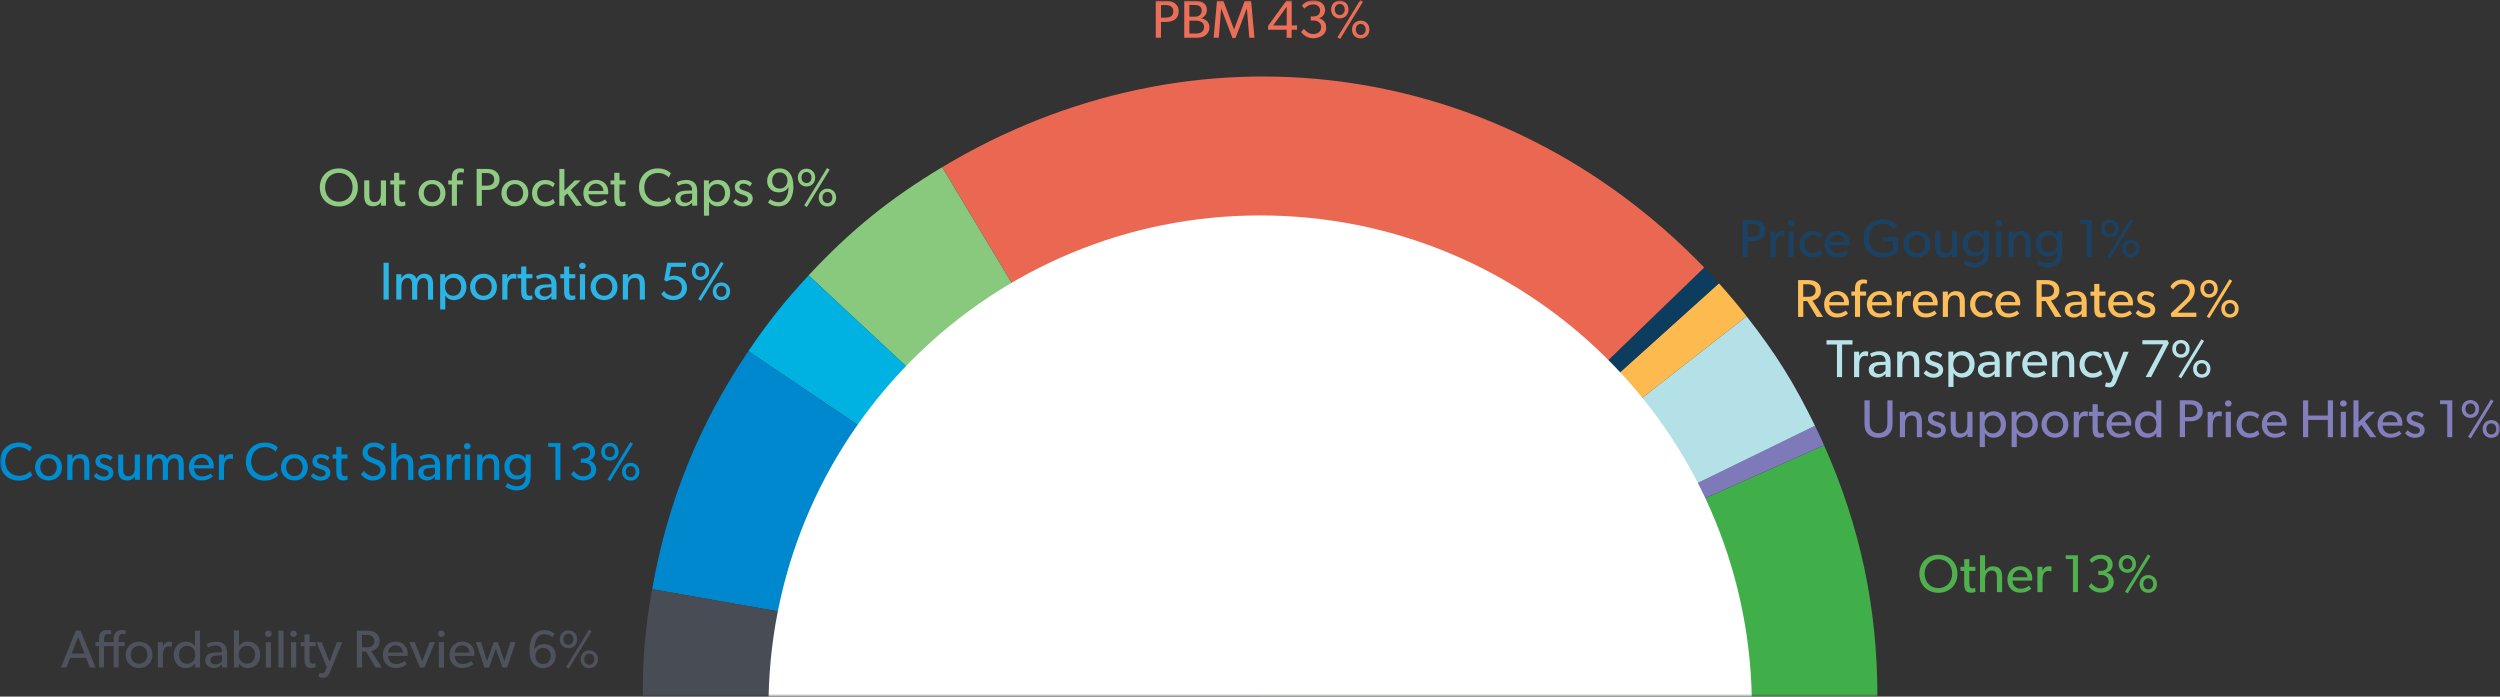 <?xml version="1.0" encoding="UTF-8"?>
<svg xmlns="http://www.w3.org/2000/svg" width="445" height="124" viewBox="0 0 445 124" fill="none">
  <rect x="0" y="0" width="445" height="124" fill="#333333" stroke="none"/>
  <mask id="mask0_1_2531" style="mask-type:luminance" maskUnits="userSpaceOnUse" x="0" y="0" width="445" height="124">
    <path d="M445 0H0V124H445V0Z" fill="white"></path>
  </mask>
  <g mask="url(#mask0_1_2531)">
    <path d="M379.55 100.375C379.55 100.945 379.205 101.35 378.67 101.35C378.135 101.35 377.79 100.945 377.79 100.375C377.79 99.804 378.135 99.388 378.67 99.388C379.205 99.388 379.55 99.792 379.55 100.375ZM383.271 103.93C383.271 104.512 382.927 104.917 382.392 104.917C381.857 104.917 381.512 104.512 381.512 103.93C381.512 103.347 381.857 102.943 382.392 102.943C382.927 102.943 383.271 103.359 383.271 103.93ZM380.216 100.375C380.216 99.447 379.562 98.793 378.67 98.793C377.779 98.793 377.125 99.435 377.125 100.375C377.125 101.314 377.779 101.956 378.67 101.956C379.562 101.956 380.216 101.314 380.216 100.375ZM382.796 98.972L382.32 98.686L378.254 105.333L378.73 105.618L382.796 98.972ZM383.937 103.942C383.937 103.002 383.283 102.36 382.392 102.36C381.5 102.36 380.846 102.99 380.846 103.942C380.846 104.893 381.5 105.523 382.392 105.523C383.283 105.523 383.937 104.881 383.937 103.942ZM376.245 103.561C376.245 102.539 375.496 102.051 374.985 101.956V101.932C375.401 101.801 376.055 101.421 376.055 100.446C376.055 99.376 375.08 98.746 373.998 98.746C372.916 98.746 372.357 99.198 371.929 99.673L372.357 100.22C372.797 99.792 373.261 99.471 373.926 99.471C374.592 99.471 375.163 99.84 375.163 100.541C375.163 101.243 374.675 101.611 373.986 101.611H373.498V102.336H373.986C374.735 102.336 375.341 102.741 375.341 103.525C375.341 104.31 374.723 104.738 373.867 104.738C373.011 104.738 372.369 103.942 372.274 103.811L371.763 104.37C371.858 104.489 372.571 105.487 373.891 105.487C375.211 105.487 376.257 104.75 376.257 103.561M369.872 105.404V98.841H367.697V99.519H368.981V105.404H369.872ZM365.176 100.874C365.176 100.874 365.01 100.791 364.7 100.791C364.213 100.791 363.809 101.052 363.583 101.576H363.559V100.886H362.656V105.404H363.571V103.145C363.571 102.491 363.773 101.623 364.593 101.623C364.843 101.623 364.998 101.683 365.093 101.718H365.128L365.188 100.874H365.176ZM360.884 102.753H358.245C358.268 102.206 358.673 101.457 359.576 101.457C360.48 101.457 360.872 102.241 360.884 102.753ZM361.752 102.955C361.752 101.694 360.872 100.791 359.612 100.791C358.352 100.791 357.317 101.706 357.317 103.133C357.317 104.56 358.245 105.499 359.576 105.499C360.908 105.499 361.502 104.833 361.562 104.786L361.181 104.263C361.074 104.334 360.539 104.786 359.683 104.786C358.827 104.786 358.28 104.239 358.233 103.347H361.716C361.716 103.347 361.74 103.121 361.74 102.943M356.378 105.404V102.717C356.378 101.635 356.069 100.803 354.761 100.803C354.107 100.803 353.608 101.159 353.37 101.599H353.346V98.841H352.443V105.404H353.346V103.169C353.346 102.265 353.703 101.552 354.523 101.552C355.344 101.552 355.451 102.194 355.451 102.848V105.404H356.366H356.378ZM351.646 105.357L351.587 104.619C351.587 104.619 351.385 104.726 351.123 104.726C350.861 104.726 350.743 104.643 350.659 104.5C350.552 104.31 350.54 104.049 350.54 103.668V101.623H351.622V100.886H350.54V99.531H349.625V100.886H348.959V101.623H349.625V103.692C349.625 104.584 349.684 105.511 350.814 105.511C351.123 105.511 351.408 105.464 351.646 105.357ZM347.485 102.111C347.485 103.704 346.379 104.679 345.036 104.679C343.692 104.679 342.587 103.704 342.587 102.111C342.587 100.517 343.692 99.542 345.036 99.542C346.379 99.542 347.485 100.505 347.485 102.111ZM348.424 102.134C348.424 100.03 346.879 98.746 345.036 98.746C343.193 98.746 341.647 100.03 341.647 102.134C341.647 104.239 343.193 105.523 345.036 105.523C346.879 105.523 348.424 104.239 348.424 102.134Z" fill="#50B04E"></path>
    <path d="M440.613 72.79C440.613 73.361 440.268 73.777 439.733 73.777C439.198 73.777 438.853 73.373 438.853 72.79C438.853 72.208 439.198 71.803 439.733 71.803C440.268 71.803 440.613 72.208 440.613 72.79ZM444.334 76.345C444.334 76.928 443.989 77.332 443.454 77.332C442.919 77.332 442.575 76.928 442.575 76.345C442.575 75.763 442.919 75.358 443.454 75.358C443.989 75.358 444.334 75.775 444.334 76.345ZM441.279 72.79C441.279 71.863 440.625 71.209 439.733 71.209C438.841 71.209 438.188 71.851 438.188 72.79C438.188 73.73 438.841 74.383 439.733 74.383C440.625 74.383 441.279 73.741 441.279 72.79ZM443.859 71.387L443.383 71.102L439.317 77.748L439.793 78.034L443.859 71.387ZM445 76.357C445 75.418 444.346 74.776 443.454 74.776C442.563 74.776 441.909 75.406 441.909 76.357C441.909 77.308 442.563 77.939 443.454 77.939C444.346 77.939 445 77.296 445 76.357ZM436.499 77.82V71.256H434.324V71.934H435.608V77.82H436.499ZM431.577 76.5C431.577 75.905 431.197 75.549 430.697 75.335C430.507 75.263 430.341 75.204 430.091 75.121C429.639 74.978 429.211 74.811 429.211 74.443C429.211 74.074 429.497 73.884 429.936 73.884C430.376 73.884 430.816 74.098 431.078 74.371L431.458 73.813C431.173 73.504 430.721 73.218 429.913 73.218C429.104 73.218 428.391 73.67 428.391 74.514C428.391 75.358 429.057 75.608 429.722 75.834C430.032 75.941 430.745 76.096 430.745 76.583C430.745 77.071 430.293 77.225 429.877 77.225C429.461 77.225 428.926 76.975 428.545 76.583L428.105 77.118C428.486 77.606 429.104 77.927 429.865 77.927C430.745 77.927 431.589 77.475 431.589 76.5M426.762 75.168H424.123C424.146 74.621 424.551 73.872 425.454 73.872C426.358 73.872 426.75 74.657 426.762 75.168ZM427.63 75.37C427.63 74.098 426.75 73.206 425.49 73.206C424.23 73.206 423.195 74.122 423.195 75.549C423.195 76.975 424.123 77.915 425.454 77.915C426.786 77.915 427.38 77.249 427.44 77.201L427.059 76.678C426.952 76.749 426.417 77.201 425.561 77.201C424.705 77.201 424.158 76.654 424.111 75.763H427.594C427.594 75.763 427.618 75.537 427.618 75.37M422.957 77.82L420.96 75.002L422.732 73.301H421.662L419.819 75.109V71.256H418.915V77.82H419.819V76.131L420.342 75.632L421.887 77.82H422.957ZM417.572 73.301H416.656V77.82H417.572V73.301ZM417.714 71.815C417.714 71.494 417.465 71.256 417.12 71.256C416.775 71.256 416.525 71.494 416.525 71.815C416.525 72.136 416.775 72.374 417.12 72.374C417.465 72.374 417.714 72.136 417.714 71.815ZM415.265 77.82V71.256H414.35V73.967H410.854V71.256H409.939V77.82H410.854V74.752H414.35V77.82H415.265ZM406.17 75.168H403.531C403.554 74.621 403.959 73.872 404.862 73.872C405.766 73.872 406.158 74.657 406.17 75.168ZM407.038 75.37C407.038 74.098 406.158 73.206 404.898 73.206C403.638 73.206 402.603 74.122 402.603 75.549C402.603 76.975 403.519 77.915 404.862 77.915C406.206 77.915 406.788 77.249 406.848 77.201L406.467 76.678C406.36 76.749 405.825 77.201 404.969 77.201C404.113 77.201 403.566 76.654 403.519 75.763H407.002C407.002 75.763 407.026 75.537 407.026 75.37M402.175 77.237L401.854 76.571C401.854 76.571 401.355 77.142 400.475 77.142C399.595 77.142 399.013 76.488 399.013 75.537C399.013 74.586 399.678 73.979 400.475 73.979C401.272 73.979 401.676 74.383 401.83 74.526L402.151 73.86C402.151 73.86 401.605 73.218 400.404 73.218C399.203 73.218 398.097 74.11 398.097 75.572C398.097 77.035 399.155 77.927 400.38 77.927C401.605 77.927 402.056 77.38 402.187 77.249M397.099 73.301H396.183V77.82H397.099V73.301ZM397.229 71.815C397.229 71.494 396.98 71.256 396.635 71.256C396.29 71.256 396.04 71.494 396.04 71.815C396.04 72.136 396.29 72.374 396.635 72.374C396.98 72.374 397.229 72.136 397.229 71.815ZM395.482 73.29C395.482 73.29 395.315 73.218 395.006 73.218C394.519 73.218 394.114 73.48 393.888 74.003H393.865V73.313H392.961V77.832H393.877V75.572C393.877 74.918 394.079 74.05 394.899 74.05C395.149 74.05 395.303 74.11 395.398 74.146H395.434L395.493 73.301L395.482 73.29ZM391.13 73.123C391.13 73.955 390.512 74.241 389.775 74.241H388.931V71.994H389.775C390.512 71.994 391.13 72.303 391.13 73.111M392.081 73.123C392.081 72.493 391.855 72.065 391.439 71.708C391.035 71.363 390.488 71.245 389.846 71.245H388.003V77.808H388.931V74.99H389.858C391.059 74.99 392.081 74.443 392.081 73.111M383.842 75.549C383.842 76.452 383.307 77.154 382.404 77.154C381.5 77.154 380.965 76.464 380.965 75.561C380.965 74.657 381.5 73.967 382.404 73.967C383.307 73.967 383.842 74.657 383.842 75.561M384.71 77.82V71.256H383.806V74.003H383.783C383.474 73.539 382.939 73.218 382.201 73.218C380.882 73.218 380.026 74.229 380.026 75.561C380.026 76.892 380.882 77.927 382.225 77.927C382.879 77.927 383.438 77.653 383.818 77.106H383.842V77.832H384.722L384.71 77.82ZM378.528 75.168H375.888C375.912 74.621 376.316 73.872 377.22 73.872C378.123 73.872 378.516 74.657 378.528 75.168ZM379.384 75.37C379.384 74.098 378.504 73.206 377.244 73.206C375.983 73.206 374.949 74.122 374.949 75.549C374.949 76.975 375.864 77.915 377.208 77.915C378.551 77.915 379.134 77.249 379.193 77.201L378.813 76.678C378.706 76.749 378.171 77.201 377.315 77.201C376.459 77.201 375.912 76.654 375.853 75.763H379.336C379.336 75.763 379.36 75.537 379.36 75.37M374.497 77.772L374.438 77.035C374.438 77.035 374.236 77.142 373.974 77.142C373.712 77.142 373.594 77.059 373.51 76.916C373.403 76.726 373.391 76.464 373.391 76.084V74.027H374.473V73.301H373.391V71.946H372.476V73.301H371.81V74.027H372.476V76.096C372.476 76.987 372.535 77.915 373.665 77.915C373.974 77.915 374.259 77.867 374.497 77.76M371.644 73.29C371.644 73.29 371.477 73.218 371.168 73.218C370.681 73.218 370.277 73.48 370.051 74.003H370.027V73.313H369.123V77.832H370.039V75.572C370.039 74.918 370.241 74.05 371.061 74.05C371.311 74.05 371.465 74.11 371.561 74.146H371.596L371.656 73.301L371.644 73.29ZM367.245 75.549C367.245 76.44 366.686 77.142 365.782 77.142C364.879 77.142 364.308 76.44 364.308 75.549C364.308 74.657 364.867 73.955 365.782 73.955C366.698 73.955 367.245 74.657 367.245 75.549ZM368.172 75.572C368.172 74.169 367.126 73.218 365.782 73.218C364.439 73.218 363.381 74.181 363.381 75.572C363.381 76.963 364.427 77.915 365.782 77.915C367.138 77.915 368.172 76.975 368.172 75.572ZM361.8 75.549C361.8 76.452 361.265 77.142 360.361 77.142C359.457 77.142 358.922 76.452 358.922 75.549C358.922 74.645 359.457 73.955 360.361 73.955C361.265 73.955 361.8 74.645 361.8 75.549ZM362.739 75.549C362.739 74.205 361.895 73.206 360.563 73.206C359.897 73.206 359.35 73.468 358.958 74.003H358.934V73.29H358.066V79.579H358.982V77.094C359.303 77.606 359.826 77.915 360.539 77.915C361.883 77.915 362.739 76.892 362.739 75.549ZM356.14 75.549C356.14 76.452 355.605 77.142 354.702 77.142C353.798 77.142 353.263 76.452 353.263 75.549C353.263 74.645 353.798 73.955 354.702 73.955C355.605 73.955 356.14 74.645 356.14 75.549ZM357.068 75.549C357.068 74.205 356.224 73.206 354.892 73.206C354.226 73.206 353.679 73.468 353.287 74.003H353.263V73.29H352.395V79.579H353.311V77.094C353.632 77.606 354.155 77.915 354.868 77.915C356.212 77.915 357.068 76.892 357.068 75.549ZM351.099 77.82V73.301H350.184V75.715C350.184 76.476 349.863 77.154 349.066 77.154C348.27 77.154 348.127 76.571 348.127 75.953V73.29H347.223V75.989C347.223 77.106 347.556 77.903 348.817 77.903C349.459 77.903 349.97 77.594 350.22 77.154V77.796H351.111L351.099 77.82ZM346.356 76.5C346.356 75.905 345.975 75.549 345.476 75.335C345.285 75.263 345.119 75.204 344.869 75.121C344.418 74.978 343.99 74.811 343.99 74.443C343.99 74.074 344.275 73.884 344.715 73.884C345.155 73.884 345.595 74.098 345.856 74.371L346.237 73.813C345.951 73.504 345.5 73.218 344.691 73.218C343.883 73.218 343.169 73.67 343.169 74.514C343.169 75.358 343.835 75.608 344.501 75.834C344.81 75.941 345.523 76.096 345.523 76.583C345.523 77.071 345.071 77.225 344.655 77.225C344.239 77.225 343.704 76.975 343.324 76.583L342.884 77.118C343.264 77.606 343.883 77.927 344.643 77.927C345.523 77.927 346.367 77.475 346.367 76.5M342.099 77.82V75.144C342.099 74.062 341.766 73.218 340.482 73.218C339.828 73.218 339.341 73.575 339.103 74.015H339.079V73.301H338.176V77.82H339.091V75.549C339.091 74.681 339.4 73.967 340.256 73.967C341.112 73.967 341.196 74.538 341.196 75.299V77.82H342.111H342.099ZM336.868 75.132V71.256H335.952V75.049C335.952 75.596 335.952 76.131 335.643 76.524C335.37 76.88 334.954 77.106 334.371 77.106C333.789 77.106 333.373 76.892 333.111 76.524C332.814 76.131 332.802 75.596 332.802 75.049V71.256H331.875V75.132C331.875 75.953 331.946 76.595 332.41 77.13C332.849 77.641 333.503 77.927 334.383 77.927C335.263 77.927 335.905 77.641 336.357 77.13C336.809 76.595 336.88 75.953 336.88 75.132" fill="#837FBC"></path>
    <path d="M389.085 62.089C389.085 62.66 388.74 63.076 388.205 63.076C387.67 63.076 387.326 62.672 387.326 62.089C387.326 61.507 387.67 61.102 388.205 61.102C388.74 61.102 389.085 61.507 389.085 62.089ZM392.807 65.644C392.807 66.227 392.462 66.631 391.927 66.631C391.392 66.631 391.047 66.227 391.047 65.644C391.047 65.062 391.392 64.657 391.927 64.657C392.462 64.657 392.807 65.073 392.807 65.644ZM389.751 62.089C389.751 61.162 389.097 60.508 388.205 60.508C387.314 60.508 386.66 61.15 386.66 62.089C386.66 63.028 387.314 63.682 388.205 63.682C389.097 63.682 389.751 63.04 389.751 62.089ZM392.319 60.686L391.843 60.401L387.777 67.047L388.253 67.333L392.319 60.686ZM393.46 65.656C393.46 64.717 392.807 64.075 391.915 64.075C391.023 64.075 390.369 64.705 390.369 65.656C390.369 66.607 391.023 67.237 391.915 67.237C392.807 67.237 393.46 66.607 393.46 65.656ZM386.065 61.09L385.816 60.555H381.345V61.292H385.031L381.928 67.119H382.903L386.053 61.09H386.065ZM378.908 62.612H377.969L376.637 66.12L375.27 62.612H374.319L376.15 67.023L375.936 67.618C375.817 67.951 375.722 68.153 375.341 68.153C375.115 68.153 374.866 68.046 374.866 68.046L374.687 68.783C374.687 68.783 375.044 68.95 375.543 68.95C376.043 68.95 376.423 68.688 376.732 67.903L378.908 62.6V62.612ZM374.224 66.536L373.903 65.87C373.903 65.87 373.403 66.441 372.524 66.441C371.644 66.441 371.061 65.787 371.061 64.836C371.061 63.885 371.727 63.278 372.524 63.278C373.32 63.278 373.724 63.682 373.879 63.825L374.2 63.159C374.2 63.159 373.653 62.517 372.452 62.517C371.251 62.517 370.146 63.409 370.146 64.871C370.146 66.334 371.204 67.226 372.428 67.226C373.653 67.226 374.105 66.679 374.236 66.536M369.218 67.119V64.443C369.218 63.361 368.885 62.517 367.601 62.517C366.948 62.517 366.46 62.874 366.222 63.314H366.199V62.6H365.295V67.119H366.21V64.848C366.21 63.98 366.531 63.266 367.376 63.266C368.22 63.266 368.315 63.837 368.315 64.598V67.119H369.23H369.218ZM363.523 64.467H360.884C360.908 63.92 361.312 63.171 362.216 63.171C363.119 63.171 363.512 63.968 363.523 64.467ZM364.391 64.669C364.391 63.397 363.512 62.505 362.251 62.505C360.991 62.505 359.957 63.421 359.957 64.848C359.957 66.274 360.872 67.214 362.216 67.214C363.559 67.214 364.142 66.548 364.201 66.5L363.821 65.977C363.714 66.049 363.179 66.5 362.323 66.5C361.467 66.5 360.92 65.953 360.872 65.062H364.356C364.356 65.062 364.379 64.836 364.379 64.669M359.648 62.589C359.648 62.589 359.481 62.517 359.172 62.517C358.685 62.517 358.28 62.779 358.054 63.29H358.031V62.6H357.127V67.119H358.043V64.859C358.043 64.206 358.245 63.338 359.065 63.338C359.315 63.338 359.469 63.397 359.564 63.433H359.6L359.659 62.589H359.648ZM355.046 64.943V65.918C354.88 66.179 354.488 66.572 353.893 66.572C353.299 66.572 352.966 66.215 352.966 65.787C352.966 65.359 353.263 65.05 353.988 65.002L355.046 64.931V64.943ZM355.95 67.119V64.491C355.95 63.183 355.296 62.517 353.976 62.517C353.227 62.517 352.621 62.779 352.288 62.969L352.562 63.575C352.716 63.48 353.263 63.183 353.917 63.183C354.571 63.183 355.046 63.528 355.046 64.206V64.384L353.834 64.431C352.788 64.479 352.062 64.931 352.062 65.811C352.062 66.691 352.788 67.202 353.62 67.202C354.452 67.202 354.88 66.714 355.058 66.524V67.095H355.95V67.119ZM350.564 64.848C350.564 65.751 350.029 66.441 349.126 66.441C348.222 66.441 347.687 65.751 347.687 64.848C347.687 63.944 348.222 63.254 349.126 63.254C350.029 63.254 350.564 63.944 350.564 64.848ZM351.492 64.848C351.492 63.504 350.647 62.505 349.316 62.505C348.65 62.505 348.103 62.767 347.711 63.302H347.687V62.589H346.807V68.878H347.723V66.393C348.044 66.904 348.567 67.214 349.28 67.214C350.624 67.214 351.48 66.191 351.48 64.848M345.88 65.799C345.88 65.204 345.499 64.848 345 64.634C344.81 64.562 344.643 64.503 344.394 64.42C343.942 64.277 343.514 64.11 343.514 63.742C343.514 63.373 343.799 63.183 344.239 63.183C344.679 63.183 345.119 63.397 345.381 63.67L345.761 63.112C345.476 62.814 345.024 62.529 344.215 62.529C343.407 62.529 342.694 62.981 342.694 63.825C342.694 64.669 343.359 64.919 344.025 65.145C344.334 65.252 345.048 65.406 345.048 65.894C345.048 66.381 344.596 66.536 344.18 66.536C343.764 66.536 343.229 66.286 342.848 65.894L342.408 66.429C342.789 66.916 343.407 67.237 344.168 67.237C345.048 67.237 345.892 66.786 345.892 65.811M341.624 67.119V64.443C341.624 63.361 341.291 62.517 340.007 62.517C339.353 62.517 338.865 62.874 338.628 63.314H338.604V62.6H337.7V67.119H338.616V64.848C338.616 63.98 338.925 63.266 339.781 63.266C340.637 63.266 340.72 63.837 340.72 64.598V67.119H341.635H341.624ZM335.62 64.943V65.918C335.453 66.179 335.061 66.572 334.466 66.572C333.872 66.572 333.539 66.215 333.539 65.787C333.539 65.359 333.836 65.05 334.561 65.002L335.62 64.931V64.943ZM336.523 67.119V64.491C336.523 63.183 335.869 62.517 334.55 62.517C333.801 62.517 333.194 62.779 332.861 62.969L333.135 63.575C333.289 63.48 333.836 63.183 334.49 63.183C335.144 63.183 335.62 63.528 335.62 64.206V64.384L334.407 64.431C333.361 64.479 332.635 64.931 332.635 65.811C332.635 66.691 333.361 67.202 334.193 67.202C335.025 67.202 335.453 66.714 335.631 66.524V67.095H336.523V67.119ZM332.54 62.589C332.54 62.589 332.374 62.517 332.065 62.517C331.577 62.517 331.173 62.779 330.947 63.29H330.923V62.6H330.02V67.119H330.935V64.859C330.935 64.206 331.137 63.338 331.958 63.338C332.207 63.338 332.362 63.397 332.457 63.433H332.493L332.552 62.589H332.54ZM329.746 61.328V60.555H325.121V61.328H326.976V67.119H327.892V61.328H329.734H329.746Z" fill="#B8E3E8"></path>
    <path d="M394.091 51.388C394.091 51.959 393.746 52.363 393.211 52.363C392.676 52.363 392.331 51.959 392.331 51.388C392.331 50.818 392.676 50.401 393.211 50.401C393.746 50.401 394.091 50.806 394.091 51.388ZM397.812 54.943C397.812 55.526 397.467 55.93 396.932 55.93C396.397 55.93 396.052 55.526 396.052 54.943C396.052 54.361 396.397 53.956 396.932 53.956C397.467 53.956 397.812 54.373 397.812 54.943ZM394.756 51.388C394.756 50.461 394.102 49.807 393.211 49.807C392.319 49.807 391.665 50.449 391.665 51.388C391.665 52.328 392.319 52.981 393.211 52.981C394.102 52.981 394.756 52.339 394.756 51.4M397.336 49.985L396.861 49.7L392.795 56.346L393.27 56.632L397.336 49.985ZM398.478 54.955C398.478 54.016 397.824 53.374 396.932 53.374C396.04 53.374 395.386 54.004 395.386 54.955C395.386 55.906 396.04 56.536 396.932 56.536C397.824 56.536 398.478 55.906 398.478 54.955ZM390.952 56.418V55.657H387.599L389.287 54.051C389.692 53.671 390.678 52.851 390.678 51.685C390.678 50.52 389.799 49.759 388.479 49.759C387.159 49.759 386.505 50.627 386.327 51.02L386.814 51.566C387.076 51.127 387.599 50.508 388.419 50.508C389.24 50.508 389.775 51.043 389.775 51.781C389.775 52.518 389.216 53.112 388.705 53.6L386.386 55.799L386.517 56.418H390.952ZM383.628 55.098C383.628 54.503 383.248 54.147 382.748 53.933C382.558 53.861 382.392 53.802 382.142 53.719C381.69 53.576 381.25 53.41 381.25 53.041C381.25 52.672 381.536 52.482 381.975 52.482C382.415 52.482 382.855 52.696 383.117 52.97L383.497 52.411C383.212 52.102 382.76 51.828 381.952 51.828C381.143 51.828 380.43 52.28 380.43 53.124C380.43 53.968 381.096 54.218 381.761 54.444C382.071 54.551 382.784 54.706 382.784 55.193C382.784 55.681 382.332 55.835 381.916 55.835C381.5 55.835 380.965 55.585 380.584 55.193L380.145 55.728C380.525 56.227 381.143 56.536 381.904 56.536C382.784 56.536 383.628 56.085 383.628 55.11M378.825 53.766H376.185C376.209 53.219 376.613 52.47 377.517 52.47C378.421 52.47 378.813 53.267 378.825 53.766ZM379.681 53.968C379.681 52.708 378.801 51.804 377.541 51.804C376.281 51.804 375.246 52.72 375.246 54.147C375.246 55.574 376.174 56.513 377.505 56.513C378.837 56.513 379.431 55.847 379.491 55.799L379.11 55.276C379.003 55.347 378.468 55.799 377.612 55.799C376.756 55.799 376.209 55.252 376.162 54.361H379.645C379.645 54.361 379.669 54.135 379.669 53.968M374.794 56.37L374.735 55.645C374.735 55.645 374.533 55.752 374.271 55.752C374.01 55.752 373.891 55.669 373.808 55.526C373.701 55.336 373.689 55.074 373.689 54.694V52.637H374.771V51.9H373.689V50.544H372.773V51.9H372.107V52.637H372.773V54.706C372.773 55.597 372.833 56.525 373.962 56.525C374.271 56.525 374.557 56.477 374.794 56.37ZM370.526 54.242V55.217C370.36 55.478 369.967 55.871 369.373 55.871C368.778 55.871 368.434 55.514 368.434 55.086C368.434 54.658 368.731 54.349 369.468 54.301L370.526 54.23V54.242ZM371.43 56.418V53.79C371.43 52.482 370.776 51.816 369.456 51.816C368.707 51.816 368.101 52.078 367.768 52.268L368.041 52.874C368.196 52.779 368.743 52.482 369.397 52.482C370.051 52.482 370.514 52.827 370.514 53.517V53.695L369.302 53.742C368.255 53.79 367.53 54.242 367.53 55.122C367.53 56.002 368.255 56.525 369.088 56.525C369.92 56.525 370.348 56.037 370.526 55.847V56.418H371.418H371.43ZM365.616 51.721C365.616 52.125 365.497 52.387 365.2 52.601C364.903 52.815 364.558 52.827 364.094 52.827H363.416V50.603H364.094C364.546 50.603 364.903 50.627 365.2 50.841C365.497 51.055 365.616 51.329 365.616 51.721ZM366.948 56.418L365.069 53.493C365.759 53.362 366.567 52.851 366.567 51.697C366.567 50.389 365.521 49.854 364.356 49.854H362.501V56.418H363.416V53.588H364.118L365.83 56.418H366.936H366.948ZM358.744 53.766H356.105C356.128 53.219 356.533 52.47 357.436 52.47C358.34 52.47 358.732 53.267 358.744 53.766ZM359.612 53.968C359.612 52.708 358.732 51.804 357.472 51.804C356.212 51.804 355.177 52.72 355.177 54.147C355.177 55.574 356.093 56.513 357.436 56.513C358.78 56.513 359.362 55.847 359.422 55.799L359.041 55.276C358.934 55.347 358.399 55.799 357.543 55.799C356.687 55.799 356.14 55.252 356.093 54.361H359.576C359.576 54.361 359.6 54.135 359.6 53.968M354.749 55.835L354.428 55.169C354.428 55.169 353.929 55.74 353.049 55.74C352.169 55.74 351.587 55.086 351.587 54.135C351.587 53.184 352.253 52.577 353.049 52.577C353.846 52.577 354.25 52.981 354.404 53.124L354.725 52.458C354.725 52.458 354.179 51.816 352.978 51.816C351.777 51.816 350.671 52.708 350.671 54.159C350.671 55.609 351.729 56.513 352.954 56.513C354.179 56.513 354.63 55.966 354.761 55.823M349.744 56.418V53.742C349.744 52.66 349.411 51.816 348.127 51.816C347.473 51.816 346.986 52.173 346.748 52.613H346.724V51.9H345.82V56.418H346.736V54.147C346.736 53.279 347.045 52.565 347.901 52.565C348.757 52.565 348.84 53.136 348.84 53.897V56.418H349.756H349.744ZM344.049 53.766H341.41C341.433 53.219 341.838 52.47 342.741 52.47C343.645 52.47 344.037 53.267 344.049 53.766ZM344.917 53.968C344.917 52.708 344.037 51.804 342.777 51.804C341.517 51.804 340.482 52.72 340.482 54.147C340.482 55.574 341.398 56.513 342.741 56.513C344.085 56.513 344.667 55.847 344.727 55.799L344.346 55.276C344.239 55.347 343.704 55.799 342.848 55.799C341.992 55.799 341.445 55.252 341.398 54.361H344.881C344.881 54.361 344.905 54.135 344.905 53.968M340.161 51.888C340.161 51.888 339.995 51.816 339.686 51.816C339.198 51.816 338.794 52.078 338.568 52.589H338.544V51.9H337.641V56.418H338.556V54.159C338.556 53.505 338.758 52.637 339.579 52.637C339.828 52.637 339.983 52.696 340.078 52.732H340.114L340.173 51.888H340.161ZM335.881 53.766H333.242C333.266 53.219 333.67 52.47 334.573 52.47C335.477 52.47 335.869 53.267 335.881 53.766ZM336.737 53.968C336.737 52.708 335.857 51.804 334.597 51.804C333.337 51.804 332.302 52.72 332.302 54.147C332.302 55.574 333.218 56.513 334.561 56.513C335.905 56.513 336.487 55.847 336.547 55.799L336.166 55.276C336.059 55.347 335.524 55.799 334.668 55.799C333.812 55.799 333.265 55.252 333.218 54.361H336.701C336.701 54.361 336.725 54.135 336.725 53.968M332.362 49.854C332.362 49.854 332.1 49.747 331.577 49.747C331.054 49.747 330.697 49.997 330.495 50.235C330.305 50.473 330.186 50.853 330.186 51.436V51.888H329.544V52.625H330.186V56.406H331.09V52.625H332.16V51.888H331.09V51.388C331.09 50.877 331.185 50.437 331.779 50.437C332.041 50.437 332.291 50.52 332.291 50.52L332.35 49.843L332.362 49.854ZM328.26 53.766H325.621C325.645 53.219 326.049 52.47 326.952 52.47C327.856 52.47 328.248 53.267 328.26 53.766ZM329.128 53.968C329.128 52.708 328.248 51.804 326.988 51.804C325.728 51.804 324.693 52.72 324.693 54.147C324.693 55.574 325.609 56.513 326.952 56.513C328.296 56.513 328.878 55.847 328.938 55.799L328.557 55.276C328.45 55.347 327.915 55.799 327.059 55.799C326.203 55.799 325.656 55.252 325.597 54.361H329.081C329.081 54.361 329.104 54.135 329.104 53.968M323.172 51.721C323.172 52.125 323.053 52.387 322.755 52.601C322.458 52.815 322.113 52.827 321.65 52.827H320.972V50.603H321.65C322.102 50.603 322.458 50.627 322.755 50.841C323.053 51.055 323.172 51.329 323.172 51.721ZM324.503 56.418L322.625 53.493C323.314 53.362 324.123 52.851 324.123 51.697C324.123 50.389 323.076 49.854 321.911 49.854H320.057V56.418H320.984V53.588H321.685L323.397 56.418H324.503Z" fill="#FDBD58"></path>
    <path d="M376.447 40.687C376.447 41.258 376.102 41.674 375.567 41.674C375.032 41.674 374.687 41.258 374.687 40.687C374.687 40.117 375.032 39.7 375.567 39.7C376.102 39.7 376.447 40.105 376.447 40.687ZM380.168 44.242C380.168 44.825 379.824 45.229 379.289 45.229C378.753 45.229 378.409 44.813 378.409 44.242C378.409 43.672 378.753 43.255 379.289 43.255C379.824 43.255 380.168 43.672 380.168 44.242ZM377.113 40.687C377.113 39.76 376.459 39.106 375.567 39.106C374.676 39.106 374.022 39.748 374.022 40.687C374.022 41.627 374.676 42.281 375.567 42.281C376.459 42.281 377.113 41.639 377.113 40.699M379.693 39.284L379.217 38.999L375.151 45.645L375.627 45.931L379.693 39.284ZM380.834 44.254C380.834 43.315 380.18 42.673 379.289 42.673C378.397 42.673 377.743 43.303 377.743 44.254C377.743 45.205 378.397 45.836 379.289 45.836C380.18 45.836 380.834 45.194 380.834 44.254ZM372.333 45.717V39.154H370.158V39.831H371.442V45.717H372.333ZM366.163 43.386C366.163 44.242 365.664 44.92 364.724 44.92C363.785 44.92 363.286 44.242 363.286 43.386C363.286 42.53 363.797 41.841 364.724 41.841C365.652 41.841 366.163 42.53 366.163 43.386ZM367.043 44.766V41.199H366.139V41.912H366.115C365.854 41.496 365.331 41.115 364.534 41.115C363.369 41.115 362.358 41.948 362.358 43.386C362.358 44.825 363.369 45.657 364.534 45.657C365.295 45.657 365.806 45.301 366.115 44.849H366.139V45.075C366.139 46.145 365.711 46.834 364.558 46.834C363.88 46.834 363.179 46.466 362.941 46.264L362.513 46.906C362.644 47.001 363.416 47.583 364.534 47.583C365.652 47.583 366.222 47.132 366.555 46.715C366.888 46.311 367.055 45.764 367.055 44.766M361.443 45.717V43.041C361.443 41.959 361.11 41.115 359.826 41.115C359.172 41.115 358.685 41.46 358.447 41.912H358.423V41.199H357.519V45.717H358.435V43.446C358.435 42.578 358.744 41.864 359.6 41.864C360.456 41.864 360.539 42.435 360.539 43.196V45.717H361.455H361.443ZM356.224 41.199H355.308V45.717H356.224V41.199ZM356.354 39.712C356.354 39.391 356.105 39.154 355.772 39.154C355.439 39.154 355.177 39.391 355.177 39.712C355.177 40.033 355.427 40.271 355.772 40.271C356.117 40.271 356.354 40.033 356.354 39.712ZM353.132 43.386C353.132 44.242 352.633 44.92 351.694 44.92C350.754 44.92 350.255 44.242 350.255 43.386C350.255 42.53 350.766 41.841 351.694 41.841C352.621 41.841 353.132 42.53 353.132 43.386ZM354.012 44.766V41.199H353.109V41.912H353.085C352.823 41.496 352.3 41.115 351.504 41.115C350.338 41.115 349.328 41.948 349.328 43.386C349.328 44.825 350.35 45.657 351.504 45.657C352.264 45.657 352.776 45.301 353.085 44.849H353.109V45.075C353.109 46.145 352.681 46.834 351.527 46.834C350.85 46.834 350.148 46.466 349.91 46.264L349.482 46.906C349.613 47.001 350.386 47.583 351.504 47.583C352.621 47.583 353.192 47.132 353.525 46.715C353.858 46.311 354.012 45.764 354.012 44.766ZM348.377 45.717V41.199H347.461V43.624C347.461 44.385 347.14 45.063 346.332 45.063C345.523 45.063 345.392 44.48 345.392 43.862V41.199H344.489V43.898C344.489 45.015 344.822 45.812 346.07 45.812C346.712 45.812 347.223 45.503 347.473 45.063V45.705H348.365L348.377 45.717ZM342.67 43.446C342.67 44.337 342.111 45.051 341.207 45.051C340.304 45.051 339.733 44.349 339.733 43.446C339.733 42.542 340.292 41.852 341.207 41.852C342.123 41.852 342.67 42.554 342.67 43.446ZM343.585 43.469C343.585 42.066 342.539 41.115 341.196 41.115C339.852 41.115 338.806 42.078 338.806 43.469C338.806 44.861 339.852 45.824 341.196 45.824C342.539 45.824 343.585 44.884 343.585 43.469ZM337.855 44.766V42.221H335.192V42.97H336.963V44.421C336.963 44.421 336.476 45.015 335.12 45.015C333.765 45.015 332.671 44.04 332.671 42.423C332.671 40.806 333.705 39.831 335.061 39.831C336.083 39.831 336.701 40.307 337.082 40.759L337.712 40.176C337.462 39.914 336.737 39.035 335.061 39.035C333.194 39.035 331.72 40.366 331.72 42.411C331.72 44.456 333.194 45.812 335.073 45.812C336.951 45.812 337.736 44.873 337.855 44.742M328.343 43.065H325.704C325.728 42.518 326.132 41.769 327.036 41.769C327.939 41.769 328.332 42.554 328.343 43.065ZM329.199 43.267C329.199 42.007 328.32 41.103 327.059 41.103C325.799 41.103 324.765 42.019 324.765 43.446C324.765 44.873 325.68 45.812 327.024 45.812C328.367 45.812 328.95 45.146 329.009 45.098L328.629 44.575C328.522 44.647 327.987 45.098 327.131 45.098C326.275 45.098 325.728 44.551 325.68 43.66H329.164C329.164 43.66 329.188 43.434 329.188 43.255M324.349 45.134L324.028 44.468C324.028 44.468 323.528 45.039 322.648 45.039C321.769 45.039 321.186 44.385 321.186 43.434C321.186 42.483 321.852 41.876 322.648 41.876C323.445 41.876 323.849 42.281 324.004 42.423L324.325 41.757C324.325 41.757 323.778 41.115 322.577 41.115C321.376 41.115 320.271 42.007 320.271 43.458C320.271 44.908 321.329 45.812 322.553 45.812C323.778 45.812 324.23 45.265 324.361 45.122M319.26 41.199H318.345V45.717H319.26V41.199ZM319.403 39.712C319.403 39.391 319.153 39.154 318.808 39.154C318.463 39.154 318.214 39.391 318.214 39.712C318.214 40.033 318.463 40.271 318.808 40.271C319.153 40.271 319.403 40.033 319.403 39.712ZM317.643 41.187C317.643 41.187 317.477 41.115 317.168 41.115C316.68 41.115 316.276 41.377 316.05 41.888H316.026V41.199H315.123V45.717H316.038V43.458C316.038 42.804 316.24 41.936 317.061 41.936C317.31 41.936 317.465 41.995 317.56 42.031H317.596L317.655 41.187H317.643ZM313.292 41.02C313.292 41.852 312.673 42.138 311.936 42.138H311.092V39.891H311.936C312.673 39.891 313.292 40.2 313.292 41.008M314.243 41.02C314.243 40.39 314.017 39.962 313.601 39.617C313.197 39.272 312.65 39.154 312.008 39.154H310.165V45.717H311.08V42.899H312.008C313.208 42.899 314.231 42.352 314.231 41.02" fill="#1B4263"></path>
    <path d="M239.365 1.688C239.365 2.259 239.02 2.675 238.473 2.675C237.926 2.675 237.593 2.259 237.593 1.688C237.593 1.118 237.938 0.702 238.473 0.702C239.008 0.702 239.365 1.106 239.365 1.688ZM243.086 5.243C243.086 5.826 242.741 6.23 242.206 6.23C241.671 6.23 241.326 5.814 241.326 5.243C241.326 4.673 241.671 4.257 242.206 4.257C242.741 4.257 243.086 4.673 243.086 5.243ZM240.031 1.688C240.031 0.761 239.377 0.107 238.485 0.107C237.593 0.107 236.939 0.749 236.939 1.688C236.939 2.628 237.593 3.282 238.485 3.282C239.377 3.282 240.031 2.64 240.031 1.7M242.611 0.285L242.135 0L238.069 6.646L238.544 6.932L242.611 0.285ZM243.752 5.255C243.752 4.316 243.098 3.674 242.206 3.674C241.315 3.674 240.661 4.304 240.661 5.255C240.661 6.207 241.315 6.837 242.206 6.837C243.098 6.837 243.752 6.195 243.752 5.255ZM236.06 4.875C236.06 3.852 235.311 3.365 234.799 3.27V3.246C235.204 3.115 235.869 2.735 235.869 1.76C235.869 0.69 234.894 0.059 233.813 0.059C232.731 0.059 232.172 0.511 231.744 0.987L232.172 1.534C232.612 1.106 233.075 0.785 233.741 0.785C234.407 0.785 234.978 1.153 234.978 1.855C234.978 2.556 234.49 2.925 233.801 2.925H233.313V3.65H233.801C234.55 3.65 235.168 4.054 235.168 4.839C235.168 5.624 234.55 6.064 233.694 6.064C232.838 6.064 232.207 5.267 232.1 5.136L231.589 5.695C231.684 5.814 232.398 6.813 233.717 6.813C235.037 6.813 236.083 6.076 236.083 4.887M229.033 4.53H226.62L229.033 1.201V4.53ZM230.876 5.279V4.518H229.925V0.119H228.962L225.716 4.613V5.291H229.021V6.73H229.913V5.291H230.864L230.876 5.279ZM223.291 6.718L222.696 0.155H221.567L219.676 5.22H219.653L217.762 0.155H216.621L216.026 6.718H216.942L217.358 1.534H217.382L219.391 6.777H219.914L221.923 1.534H221.947L222.375 6.718H223.291ZM214.326 4.815C214.326 5.232 214.172 5.517 213.851 5.743C213.53 5.957 213.113 5.969 212.697 5.969H211.711V3.674H212.697C213.113 3.674 213.53 3.698 213.851 3.912C214.172 4.126 214.326 4.399 214.326 4.815ZM213.898 1.902C213.898 2.378 213.684 2.604 213.458 2.77C213.232 2.937 212.935 2.972 212.483 2.972H211.711V0.88H212.555C213.256 0.88 213.898 1.058 213.898 1.902ZM215.277 4.851C215.277 3.983 214.707 3.436 213.827 3.258V3.234C214.374 3.068 214.826 2.497 214.826 1.795C214.826 1.094 214.516 0.725 214.124 0.464C213.72 0.202 213.185 0.155 212.567 0.155H210.795V6.718H212.923C213.648 6.718 214.172 6.611 214.576 6.29C214.98 5.969 215.277 5.541 215.277 4.851ZM208.857 2.021C208.857 2.854 208.239 3.139 207.502 3.139H206.658V0.904H207.502C208.239 0.904 208.857 1.213 208.857 2.021ZM209.808 2.021C209.808 1.391 209.582 0.963 209.166 0.618C208.762 0.273 208.215 0.155 207.573 0.155H205.73V6.718H206.658V3.9H207.585C208.786 3.9 209.808 3.353 209.808 2.021Z" fill="#EB6F58"></path>
    <path d="M144.442 31.603C144.442 32.174 144.097 32.578 143.55 32.578C143.003 32.578 142.67 32.174 142.67 31.603C142.67 31.033 143.015 30.616 143.55 30.616C144.085 30.616 144.442 31.033 144.442 31.603ZM148.163 35.158C148.163 35.741 147.818 36.145 147.283 36.145C146.748 36.145 146.403 35.741 146.403 35.158C146.403 34.576 146.748 34.172 147.283 34.172C147.818 34.172 148.163 34.588 148.163 35.158ZM145.107 31.603C145.107 30.676 144.453 30.022 143.562 30.022C142.67 30.022 142.016 30.664 142.016 31.603C142.016 32.543 142.67 33.197 143.562 33.197C144.453 33.197 145.107 32.555 145.107 31.603ZM147.687 30.2L147.212 29.915L143.146 36.562L143.621 36.847L147.687 30.2ZM148.829 35.17C148.829 34.231 148.175 33.589 147.283 33.589C146.391 33.589 145.738 34.231 145.738 35.17C145.738 36.11 146.391 36.752 147.283 36.752C148.175 36.752 148.829 36.11 148.829 35.17ZM140.173 32.127C140.173 32.864 139.71 33.565 138.794 33.565C137.879 33.565 137.439 32.876 137.439 32.127C137.439 31.378 137.891 30.688 138.794 30.688C139.698 30.688 140.173 31.378 140.173 32.127ZM141.22 33.244C141.22 32.127 140.982 31.461 140.768 31.104C140.53 30.712 139.971 29.974 138.782 29.974C137.403 29.974 136.547 30.973 136.547 32.234C136.547 33.494 137.534 34.243 138.568 34.243C139.603 34.243 140.126 33.72 140.352 33.268C140.352 34.409 140.019 35.991 138.592 35.991C137.914 35.991 137.368 35.694 137.094 35.444L136.702 36.05C136.868 36.193 137.463 36.728 138.604 36.728C140.53 36.728 141.232 34.897 141.232 33.232M133.979 35.313C133.979 34.719 133.599 34.362 133.099 34.148C132.909 34.077 132.743 34.017 132.493 33.934C132.041 33.791 131.613 33.625 131.613 33.256C131.613 32.888 131.899 32.697 132.338 32.697C132.778 32.697 133.218 32.911 133.48 33.185L133.86 32.626C133.575 32.317 133.123 32.031 132.315 32.031C131.506 32.031 130.793 32.483 130.793 33.327C130.793 34.172 131.459 34.421 132.124 34.647C132.434 34.754 133.147 34.909 133.147 35.396C133.147 35.884 132.695 36.038 132.279 36.038C131.863 36.038 131.328 35.789 130.947 35.396L130.507 35.931C130.888 36.431 131.506 36.74 132.267 36.74C133.147 36.74 133.991 36.288 133.991 35.313M129.057 34.362C129.057 35.266 128.522 35.955 127.618 35.955C126.715 35.955 126.18 35.266 126.18 34.362C126.18 33.458 126.715 32.769 127.618 32.769C128.522 32.769 129.057 33.458 129.057 34.362ZM129.984 34.362C129.984 33.018 129.14 32.02 127.809 32.02C127.143 32.02 126.596 32.281 126.204 32.816H126.18V32.103H125.3V38.393H126.216V35.908C126.537 36.419 127.06 36.728 127.773 36.728C129.116 36.728 129.972 35.705 129.972 34.362M123.196 34.457V35.432C123.029 35.694 122.637 36.086 122.042 36.086C121.448 36.086 121.115 35.729 121.115 35.301C121.115 34.873 121.412 34.564 122.138 34.516L123.196 34.445V34.457ZM124.099 36.633V34.005C124.099 32.697 123.445 32.031 122.126 32.031C121.377 32.031 120.758 32.293 120.437 32.483L120.711 33.09C120.865 32.995 121.412 32.697 122.066 32.697C122.72 32.697 123.184 33.042 123.184 33.72V33.898L121.971 33.946C120.925 33.993 120.2 34.445 120.2 35.325C120.2 36.205 120.925 36.716 121.757 36.716C122.589 36.716 123.017 36.229 123.196 36.038V36.609H124.087L124.099 36.633ZM119.498 35.777L119.094 35.099C118.666 35.563 118 35.896 117.132 35.896C115.729 35.896 114.683 34.873 114.683 33.339C114.683 31.805 115.705 30.783 117.132 30.783C118.048 30.783 118.773 31.259 119.034 31.58L119.427 30.843C119.07 30.486 118.321 29.974 117.097 29.974C115.218 29.974 113.744 31.318 113.744 33.363C113.744 35.408 115.182 36.752 117.097 36.752C118.345 36.752 119.094 36.24 119.498 35.777ZM111.366 36.585L111.306 35.848C111.306 35.848 111.104 35.955 110.843 35.955C110.581 35.955 110.462 35.872 110.379 35.729C110.272 35.539 110.26 35.277 110.26 34.897V32.84H111.342V32.115H110.26V30.759H109.345V32.115H108.679V32.84H109.345V34.909C109.345 35.801 109.404 36.728 110.534 36.728C110.843 36.728 111.128 36.68 111.366 36.573M107.407 33.981H104.767C104.791 33.434 105.195 32.685 106.099 32.685C107.003 32.685 107.395 33.482 107.407 33.981ZM108.275 34.184C108.275 32.923 107.395 32.02 106.135 32.02C104.874 32.02 103.84 32.935 103.84 34.362C103.84 35.789 104.767 36.728 106.099 36.728C107.431 36.728 108.025 36.062 108.085 36.015L107.704 35.491C107.597 35.563 107.062 36.015 106.206 36.015C105.35 36.015 104.803 35.468 104.756 34.576H108.239C108.239 34.576 108.263 34.35 108.263 34.184M103.602 36.633L101.605 33.815L103.376 32.115H102.306L100.464 33.922V30.07H99.56V36.633H100.464V34.944L100.987 34.445L102.532 36.633H103.602ZM98.775 36.05L98.454 35.384C98.454 35.384 97.955 35.955 97.075 35.955C96.195 35.955 95.613 35.301 95.613 34.35C95.613 33.399 96.279 32.792 97.075 32.792C97.872 32.792 98.276 33.197 98.43 33.339L98.751 32.673C98.751 32.673 98.205 32.031 97.004 32.031C95.803 32.031 94.697 32.923 94.697 34.386C94.697 35.848 95.767 36.74 96.98 36.74C98.193 36.74 98.656 36.193 98.787 36.062M93.116 34.362C93.116 35.254 92.557 35.955 91.654 35.955C90.75 35.955 90.179 35.254 90.179 34.362C90.179 33.47 90.738 32.769 91.654 32.769C92.569 32.769 93.116 33.47 93.116 34.362ZM94.043 34.386C94.043 32.983 92.997 32.031 91.654 32.031C90.31 32.031 89.252 32.995 89.252 34.386C89.252 35.777 90.298 36.728 91.654 36.728C93.009 36.728 94.043 35.789 94.043 34.386ZM87.968 31.936C87.968 32.769 87.35 33.054 86.613 33.054H85.769V30.807H86.613C87.35 30.807 87.968 31.116 87.968 31.924M88.919 31.936C88.919 31.306 88.693 30.878 88.277 30.533C87.873 30.189 87.326 30.07 86.684 30.07H84.841V36.633H85.769V33.815H86.696C87.897 33.815 88.919 33.268 88.919 31.936ZM82.594 30.07C82.594 30.07 82.333 29.963 81.809 29.963C81.286 29.963 80.93 30.212 80.728 30.462C80.537 30.7 80.43 31.08 80.43 31.663V32.115H79.788V32.84H80.43V36.621H81.334V32.84H82.404V32.115H81.334V31.615C81.334 31.104 81.429 30.664 82.023 30.664C82.285 30.664 82.535 30.747 82.535 30.747L82.594 30.07ZM78.374 34.362C78.374 35.254 77.815 35.955 76.911 35.955C76.007 35.955 75.437 35.254 75.437 34.362C75.437 33.47 75.996 32.769 76.911 32.769C77.827 32.769 78.374 33.47 78.374 34.362ZM79.301 34.386C79.301 32.983 78.255 32.031 76.911 32.031C75.568 32.031 74.51 32.995 74.51 34.386C74.51 35.777 75.556 36.728 76.911 36.728C78.266 36.728 79.301 35.789 79.301 34.386ZM72.167 36.585L72.108 35.848C72.108 35.848 71.906 35.955 71.644 35.955C71.383 35.955 71.264 35.872 71.18 35.729C71.073 35.539 71.062 35.277 71.062 34.897V32.84H72.144V32.115H71.062V30.759H70.146V32.115H69.48V32.84H70.146V34.909C70.146 35.801 70.206 36.728 71.335 36.728C71.644 36.728 71.93 36.68 72.167 36.573M68.708 36.633V32.115H67.792V34.528C67.792 35.289 67.471 35.967 66.674 35.967C65.878 35.967 65.735 35.384 65.735 34.766V32.103H64.832V34.802C64.832 35.919 65.165 36.716 66.413 36.716C67.055 36.716 67.566 36.407 67.816 35.967V36.609H68.708V36.633ZM62.763 33.339C62.763 34.933 61.657 35.908 60.314 35.908C58.97 35.908 57.865 34.933 57.865 33.339C57.865 31.746 58.97 30.771 60.314 30.771C61.657 30.771 62.763 31.734 62.763 33.339ZM63.702 33.363C63.702 31.259 62.169 29.974 60.314 29.974C58.459 29.974 56.925 31.259 56.925 33.363C56.925 35.468 58.459 36.752 60.314 36.752C62.169 36.752 63.702 35.468 63.702 33.363Z" fill="#8FCB83"></path>
    <path d="M125.573 48.297C125.573 48.868 125.229 49.272 124.682 49.272C124.135 49.272 123.802 48.868 123.802 48.297C123.802 47.726 124.147 47.31 124.682 47.31C125.217 47.31 125.573 47.714 125.573 48.297ZM129.295 51.852C129.295 52.435 128.95 52.839 128.403 52.839C127.856 52.839 127.523 52.435 127.523 51.852C127.523 51.269 127.868 50.865 128.403 50.865C128.938 50.865 129.295 51.281 129.295 51.852ZM126.239 48.297C126.239 47.37 125.585 46.715 124.694 46.715C123.802 46.715 123.148 47.358 123.148 48.297C123.148 49.236 123.802 49.878 124.694 49.878C125.585 49.878 126.239 49.236 126.239 48.297ZM128.819 46.894L128.344 46.608L124.278 53.255L124.753 53.54L128.819 46.894ZM129.961 51.864C129.961 50.925 129.307 50.282 128.415 50.282C127.523 50.282 126.869 50.925 126.869 51.864C126.869 52.803 127.523 53.445 128.415 53.445C129.307 53.445 129.961 52.815 129.961 51.864ZM122.28 51.222C122.28 49.783 121.115 49.07 120.045 49.07C119.688 49.07 119.367 49.129 119.118 49.236L119.462 47.5H122.102V46.763H118.797L118.226 49.843L118.69 50.116C118.951 49.89 119.427 49.759 119.855 49.759C120.604 49.759 121.377 50.211 121.377 51.21C121.377 52.209 120.592 52.66 119.855 52.66C119.118 52.66 118.499 52.268 118.214 51.781L117.703 52.316C117.941 52.732 118.63 53.421 119.867 53.421C121.103 53.421 122.292 52.649 122.292 51.21M114.79 53.326V50.651C114.79 49.569 114.457 48.725 113.173 48.725C112.519 48.725 112.032 49.082 111.794 49.522H111.77V48.808H110.867V53.326H111.782V51.055C111.782 50.187 112.091 49.474 112.947 49.474C113.803 49.474 113.886 50.045 113.886 50.806V53.326H114.802H114.79ZM108.988 51.055C108.988 51.947 108.429 52.649 107.526 52.649C106.622 52.649 106.051 51.947 106.051 51.055C106.051 50.164 106.61 49.462 107.526 49.462C108.441 49.462 108.988 50.164 108.988 51.055ZM109.915 51.079C109.915 49.676 108.869 48.725 107.526 48.725C106.182 48.725 105.124 49.688 105.124 51.079C105.124 52.47 106.17 53.421 107.526 53.421C108.881 53.421 109.915 52.482 109.915 51.079ZM104.137 48.808H103.222V53.326H104.137V48.808ZM104.268 47.322C104.268 47.001 104.018 46.763 103.674 46.763C103.329 46.763 103.079 47.001 103.079 47.322C103.079 47.643 103.329 47.881 103.674 47.881C104.018 47.881 104.268 47.643 104.268 47.322ZM102.425 53.279L102.366 52.542C102.366 52.542 102.164 52.649 101.902 52.649C101.641 52.649 101.522 52.565 101.438 52.423C101.331 52.233 101.32 51.971 101.32 51.59V49.533H102.401V48.796H101.32V47.441H100.404V48.796H99.738V49.533H100.404V51.602C100.404 52.494 100.464 53.421 101.593 53.421C101.902 53.421 102.187 53.374 102.425 53.267M98.157 51.151V52.125C97.991 52.387 97.598 52.779 97.004 52.779C96.409 52.779 96.064 52.423 96.064 51.995C96.064 51.567 96.362 51.258 97.087 51.21L98.145 51.139L98.157 51.151ZM99.061 53.326V50.699C99.061 49.391 98.407 48.725 97.087 48.725C96.338 48.725 95.732 48.986 95.399 49.177L95.672 49.783C95.827 49.688 96.374 49.391 97.028 49.391C97.681 49.391 98.145 49.736 98.145 50.413V50.592L96.932 50.639C95.886 50.687 95.161 51.139 95.161 52.018C95.161 52.898 95.886 53.41 96.718 53.41C97.551 53.41 97.979 52.922 98.157 52.732V53.303H99.049L99.061 53.326ZM94.792 53.279L94.733 52.542C94.733 52.542 94.531 52.649 94.269 52.649C94.008 52.649 93.889 52.565 93.806 52.423C93.699 52.233 93.687 51.971 93.687 51.59V49.533H94.769V48.796H93.687V47.441H92.771V48.796H92.105V49.533H92.771V51.602C92.771 52.494 92.831 53.421 93.96 53.421C94.269 53.421 94.555 53.374 94.792 53.267M91.927 48.796C91.927 48.796 91.761 48.725 91.451 48.725C90.964 48.725 90.56 48.986 90.334 49.51H90.31V48.82H89.407V53.338H90.322V51.079C90.322 50.425 90.524 49.557 91.344 49.557C91.594 49.557 91.749 49.617 91.844 49.652H91.879L91.939 48.808L91.927 48.796ZM87.528 51.055C87.528 51.947 86.969 52.649 86.066 52.649C85.162 52.649 84.591 51.947 84.591 51.055C84.591 50.164 85.15 49.462 86.066 49.462C86.981 49.462 87.528 50.164 87.528 51.055ZM88.456 51.079C88.456 49.676 87.409 48.725 86.066 48.725C84.722 48.725 83.676 49.688 83.676 51.079C83.676 52.47 84.722 53.421 86.066 53.421C87.409 53.421 88.456 52.482 88.456 51.079ZM82.095 51.055C82.095 51.959 81.56 52.649 80.656 52.649C79.753 52.649 79.218 51.959 79.218 51.055C79.218 50.152 79.753 49.462 80.656 49.462C81.56 49.462 82.095 50.152 82.095 51.055ZM83.022 51.055C83.022 49.712 82.178 48.713 80.846 48.713C80.181 48.713 79.634 48.975 79.241 49.51H79.218V48.796H78.35V55.086H79.265V52.601C79.586 53.112 80.109 53.421 80.823 53.421C82.166 53.421 83.022 52.399 83.022 51.055ZM77.089 53.326V50.592C77.089 49.617 76.768 48.725 75.556 48.725C74.914 48.725 74.426 49.046 74.117 49.617C73.903 49.034 73.439 48.725 72.774 48.725C72.179 48.725 71.68 49.105 71.466 49.522H71.442V48.808H70.538V53.326H71.454V50.984C71.454 50.175 71.811 49.486 72.536 49.486C73.19 49.486 73.356 50.033 73.356 50.699V53.338H74.272V50.984C74.272 50.175 74.628 49.486 75.354 49.486C76.079 49.486 76.186 50.175 76.186 50.699V53.338H77.089V53.326ZM69.195 46.763H68.268V53.326H69.195V46.763Z" fill="#2CB4E4"></path>
    <path d="M109.44 80.4C109.44 80.97 109.095 81.374 108.548 81.374C108.001 81.374 107.668 80.97 107.668 80.4C107.668 79.829 108.013 79.413 108.548 79.413C109.083 79.413 109.44 79.817 109.44 80.4ZM113.149 83.955C113.149 84.537 112.805 84.942 112.269 84.942C111.734 84.942 111.39 84.537 111.39 83.955C111.39 83.372 111.734 82.968 112.269 82.968C112.805 82.968 113.149 83.384 113.149 83.955ZM110.106 80.4C110.106 79.472 109.452 78.818 108.56 78.818C107.668 78.818 107.014 79.46 107.014 80.4C107.014 81.339 107.668 81.981 108.56 81.981C109.452 81.981 110.106 81.339 110.106 80.4ZM112.674 78.996L112.198 78.711L108.132 85.358L108.608 85.643L112.674 78.996ZM113.815 83.966C113.815 83.027 113.161 82.385 112.269 82.385C111.378 82.385 110.724 83.015 110.724 83.966C110.724 84.918 111.378 85.548 112.269 85.548C113.161 85.548 113.815 84.918 113.815 83.966ZM106.123 83.586C106.123 82.564 105.374 82.076 104.863 81.981V81.957C105.267 81.826 105.933 81.446 105.933 80.471C105.933 79.401 104.958 78.771 103.876 78.771C102.794 78.771 102.235 79.222 101.807 79.698L102.235 80.245C102.675 79.817 103.139 79.496 103.804 79.496C104.47 79.496 105.041 79.865 105.041 80.566C105.041 81.267 104.553 81.636 103.864 81.636H103.376V82.373H103.864C104.613 82.373 105.219 82.778 105.219 83.562C105.219 84.347 104.601 84.775 103.745 84.775C102.889 84.775 102.259 83.99 102.152 83.848L101.641 84.406C101.736 84.525 102.449 85.524 103.769 85.524C105.088 85.524 106.135 84.787 106.135 83.598M99.75 85.429V78.866H97.575V79.543H98.859V85.429H99.75ZM93.58 83.099C93.58 83.955 93.08 84.632 92.141 84.632C91.202 84.632 90.703 83.955 90.703 83.099C90.703 82.243 91.214 81.553 92.141 81.553C93.069 81.553 93.58 82.243 93.58 83.099ZM94.46 84.478V80.911H93.556V81.624H93.532C93.271 81.208 92.736 80.828 91.951 80.828C90.786 80.828 89.775 81.66 89.775 83.099C89.775 84.537 90.798 85.37 91.951 85.37C92.712 85.37 93.223 85.013 93.532 84.561H93.556V84.787C93.556 85.857 93.128 86.547 91.975 86.547C91.297 86.547 90.596 86.19 90.358 85.976L89.93 86.618C90.061 86.713 90.833 87.296 91.939 87.296C93.045 87.296 93.627 86.844 93.96 86.428C94.293 86.023 94.46 85.477 94.46 84.478ZM88.86 85.429V82.754C88.86 81.672 88.527 80.828 87.243 80.828C86.589 80.828 86.101 81.184 85.864 81.624H85.84V80.911H84.936V85.429H85.852V83.158C85.852 82.29 86.161 81.577 87.017 81.577C87.873 81.577 87.956 82.147 87.956 82.908V85.429H88.872H88.86ZM83.64 80.911H82.725V85.429H83.64V80.911ZM83.771 79.425C83.771 79.104 83.522 78.866 83.177 78.866C82.832 78.866 82.582 79.104 82.582 79.425C82.582 79.746 82.832 79.983 83.177 79.983C83.522 79.983 83.771 79.746 83.771 79.425ZM82.023 80.899C82.023 80.899 81.857 80.828 81.548 80.828C81.06 80.828 80.656 81.089 80.43 81.6H80.406V80.911H79.503V85.429H80.418V83.17C80.418 82.516 80.621 81.648 81.441 81.648C81.691 81.648 81.845 81.707 81.94 81.743H81.976L82.035 80.899H82.023ZM77.434 83.253V84.228C77.268 84.49 76.875 84.882 76.281 84.882C75.686 84.882 75.354 84.525 75.354 84.097C75.354 83.669 75.651 83.36 76.376 83.313L77.434 83.241V83.253ZM78.338 85.429V82.801C78.338 81.493 77.684 80.828 76.364 80.828C75.615 80.828 75.009 81.089 74.676 81.279L74.949 81.886C75.104 81.791 75.651 81.493 76.305 81.493C76.959 81.493 77.422 81.838 77.422 82.516V82.694L76.21 82.742C75.163 82.789 74.438 83.241 74.438 84.121C74.438 85.001 75.163 85.512 75.996 85.512C76.828 85.512 77.256 85.025 77.434 84.835V85.405H78.326L78.338 85.429ZM73.582 85.429V82.742C73.582 81.672 73.273 80.828 71.965 80.828C71.311 80.828 70.812 81.184 70.574 81.624H70.55V78.866H69.647V85.429H70.55V83.194C70.55 82.29 70.907 81.577 71.727 81.577C72.548 81.577 72.655 82.219 72.655 82.873V85.429H73.57H73.582ZM68.636 83.598C68.636 82.813 68.172 82.278 67.495 81.957L66.282 81.458C65.878 81.291 65.438 81.065 65.438 80.459C65.438 79.853 65.937 79.543 66.579 79.543C67.221 79.543 67.697 79.9 68.03 80.245L68.517 79.615C68.339 79.425 67.709 78.771 66.639 78.771C65.569 78.771 64.523 79.353 64.523 80.519C64.523 81.291 64.927 81.814 65.605 82.124C65.854 82.243 66.306 82.433 66.651 82.564C66.984 82.694 67.721 82.968 67.721 83.645C67.721 84.323 67.15 84.751 66.437 84.751C65.723 84.751 65.105 84.252 64.772 83.812L64.225 84.43C64.534 84.787 65.2 85.536 66.342 85.536C67.483 85.536 68.636 84.87 68.636 83.598ZM61.883 85.381L61.824 84.644C61.824 84.644 61.622 84.751 61.36 84.751C61.099 84.751 60.98 84.668 60.896 84.525C60.789 84.335 60.778 84.073 60.778 83.693V81.636H61.859V80.899H60.778V79.543H59.862V80.899H59.196V81.636H59.862V83.705C59.862 84.597 59.921 85.524 61.051 85.524C61.36 85.524 61.645 85.477 61.883 85.37M58.792 84.109C58.792 83.515 58.411 83.158 57.912 82.944C57.722 82.873 57.544 82.813 57.306 82.73C56.854 82.587 56.426 82.421 56.426 82.052C56.426 81.684 56.711 81.493 57.151 81.493C57.591 81.493 58.031 81.707 58.293 81.981L58.673 81.422C58.388 81.125 57.936 80.84 57.127 80.84C56.319 80.84 55.606 81.291 55.606 82.135C55.606 82.98 56.272 83.229 56.937 83.455C57.246 83.562 57.96 83.717 57.96 84.204C57.96 84.692 57.508 84.846 57.092 84.846C56.676 84.846 56.141 84.597 55.76 84.204L55.32 84.739C55.701 85.239 56.319 85.548 57.08 85.548C57.96 85.548 58.804 85.096 58.804 84.121M53.87 83.158C53.87 84.05 53.311 84.751 52.407 84.751C51.504 84.751 50.933 84.05 50.933 83.158C50.933 82.266 51.492 81.565 52.407 81.565C53.323 81.565 53.87 82.266 53.87 83.158ZM54.797 83.182C54.797 81.779 53.751 80.828 52.407 80.828C51.064 80.828 50.006 81.791 50.006 83.182C50.006 84.573 51.052 85.524 52.407 85.524C53.763 85.524 54.797 84.585 54.797 83.182ZM49.518 84.573L49.114 83.895C48.686 84.359 48.02 84.692 47.153 84.692C45.738 84.692 44.703 83.669 44.703 82.135C44.703 80.602 45.726 79.579 47.153 79.579C48.068 79.579 48.793 80.055 49.055 80.376L49.447 79.639C49.09 79.282 48.341 78.771 47.117 78.771C45.238 78.771 43.764 80.114 43.764 82.159C43.764 84.204 45.203 85.548 47.117 85.548C48.365 85.548 49.114 85.037 49.518 84.585M41.481 80.899C41.481 80.899 41.315 80.828 41.006 80.828C40.518 80.828 40.114 81.089 39.888 81.6H39.864V80.911H38.961V85.429H39.876V83.17C39.876 82.516 40.078 81.648 40.899 81.648C41.148 81.648 41.303 81.707 41.398 81.743H41.434L41.493 80.899H41.481ZM37.189 82.778H34.55C34.574 82.231 34.978 81.481 35.882 81.481C36.785 81.481 37.178 82.278 37.189 82.778ZM38.057 82.98C38.057 81.707 37.178 80.816 35.917 80.816C34.657 80.816 33.623 81.731 33.623 83.158C33.623 84.585 34.538 85.524 35.882 85.524C37.225 85.524 37.808 84.858 37.867 84.811L37.487 84.288C37.38 84.359 36.845 84.811 35.989 84.811C35.133 84.811 34.586 84.264 34.538 83.372H38.022C38.022 83.372 38.045 83.146 38.045 82.98M32.707 85.429V82.694C32.707 81.719 32.386 80.828 31.173 80.828C30.531 80.828 30.044 81.149 29.735 81.719C29.521 81.137 29.057 80.828 28.391 80.828C27.797 80.828 27.298 81.208 27.084 81.624H27.06V80.911H26.156V85.429H27.072V83.075C27.072 82.266 27.428 81.577 28.154 81.577C28.808 81.577 28.974 82.124 28.974 82.789V85.429H29.889V83.075C29.889 82.266 30.246 81.577 30.971 81.577C31.697 81.577 31.803 82.266 31.803 82.789V85.429H32.707ZM24.908 85.429V80.911H23.992V83.336C23.992 84.097 23.671 84.775 22.875 84.775C22.078 84.775 21.936 84.192 21.936 83.574V80.911H21.032V83.61C21.032 84.728 21.365 85.524 22.625 85.524C23.267 85.524 23.778 85.215 24.028 84.775V85.417H24.92L24.908 85.429ZM20.176 84.109C20.176 83.515 19.796 83.158 19.296 82.944C19.106 82.873 18.939 82.813 18.69 82.73C18.238 82.587 17.81 82.421 17.81 82.052C17.81 81.684 18.095 81.493 18.535 81.493C18.975 81.493 19.415 81.707 19.677 81.981L20.057 81.422C19.772 81.125 19.32 80.84 18.511 80.84C17.703 80.84 16.99 81.291 16.99 82.135C16.99 82.98 17.655 83.229 18.321 83.455C18.63 83.562 19.344 83.717 19.344 84.204C19.344 84.692 18.892 84.846 18.476 84.846C18.06 84.846 17.525 84.597 17.144 84.204L16.704 84.739C17.085 85.239 17.703 85.548 18.464 85.548C19.344 85.548 20.188 85.096 20.188 84.121M15.908 85.429V82.754C15.908 81.672 15.575 80.828 14.291 80.828C13.637 80.828 13.149 81.184 12.912 81.624H12.888V80.911H11.984V85.429H12.9V83.158C12.9 82.29 13.209 81.577 14.065 81.577C14.921 81.577 15.004 82.147 15.004 82.908V85.429H15.92H15.908ZM10.106 83.158C10.106 84.05 9.547 84.751 8.643 84.751C7.74 84.751 7.169 84.05 7.169 83.158C7.169 82.266 7.728 81.565 8.643 81.565C9.559 81.565 10.106 82.266 10.106 83.158ZM11.033 83.182C11.033 81.779 9.987 80.828 8.643 80.828C7.3 80.828 6.242 81.791 6.242 83.182C6.242 84.573 7.288 85.524 8.643 85.524C9.999 85.524 11.033 84.585 11.033 83.182ZM5.754 84.573L5.35 83.895C4.922 84.359 4.256 84.692 3.388 84.692C1.985 84.692 0.939 83.669 0.939 82.135C0.939 80.602 1.962 79.579 3.388 79.579C4.304 79.579 5.029 80.055 5.291 80.376L5.683 79.639C5.326 79.282 4.577 78.771 3.353 78.771C1.474 78.771 0 80.114 0 82.159C0 84.204 1.439 85.548 3.353 85.548C4.601 85.548 5.35 85.037 5.754 84.585" fill="#008CD0"></path>
    <path d="M102.069 113.787C102.069 114.357 101.724 114.761 101.177 114.761C100.63 114.761 100.297 114.357 100.297 113.787C100.297 113.216 100.642 112.8 101.177 112.8C101.712 112.8 102.069 113.204 102.069 113.787ZM105.778 117.342C105.778 117.924 105.433 118.328 104.886 118.328C104.339 118.328 104.007 117.924 104.007 117.342C104.007 116.759 104.351 116.355 104.886 116.355C105.421 116.355 105.778 116.771 105.778 117.342ZM102.734 113.787C102.734 112.859 102.08 112.205 101.189 112.205C100.297 112.205 99.643 112.847 99.643 113.787C99.643 114.726 100.297 115.38 101.189 115.38C102.08 115.38 102.734 114.738 102.734 113.798M105.302 112.384L104.827 112.098L100.761 118.745L101.236 119.03L105.302 112.384ZM106.444 117.353C106.444 116.414 105.79 115.772 104.898 115.772C104.007 115.772 103.353 116.414 103.353 117.353C103.353 118.293 104.007 118.935 104.898 118.935C105.79 118.935 106.444 118.293 106.444 117.353ZM98.038 116.759C98.038 117.496 97.586 118.198 96.683 118.198C95.779 118.198 95.304 117.508 95.304 116.759C95.304 116.01 95.779 115.32 96.671 115.32C97.563 115.32 98.038 116.01 98.038 116.759ZM98.93 116.664C98.93 115.404 97.955 114.654 96.909 114.654C95.862 114.654 95.363 115.154 95.125 115.582C95.125 114.44 95.482 112.883 96.897 112.883C97.468 112.883 97.955 113.109 98.347 113.442L98.74 112.823C98.49 112.645 97.907 112.158 96.897 112.158C94.935 112.158 94.246 113.953 94.246 115.653C94.246 116.795 94.483 117.437 94.697 117.793C94.911 118.15 95.458 118.923 96.683 118.923C98.062 118.923 98.918 117.924 98.918 116.664M91.773 114.298H90.845L89.799 117.71L88.61 114.298H87.885L86.696 117.71L85.65 114.298H84.722L86.22 118.816H87.052L88.253 115.439L89.442 118.816H90.275L91.773 114.298ZM83.581 116.164H80.942C80.965 115.618 81.37 114.868 82.273 114.868C83.177 114.868 83.569 115.653 83.581 116.164ZM84.449 116.367C84.449 115.094 83.569 114.203 82.309 114.203C81.049 114.203 80.014 115.118 80.014 116.545C80.014 117.972 80.93 118.911 82.273 118.911C83.617 118.911 84.199 118.245 84.259 118.198L83.878 117.675C83.771 117.746 83.236 118.198 82.38 118.198C81.524 118.198 80.965 117.651 80.918 116.759H84.401C84.401 116.759 84.425 116.533 84.425 116.355M79.027 114.298H78.112V118.816H79.027V114.298ZM79.158 112.812C79.158 112.491 78.909 112.253 78.564 112.253C78.219 112.253 77.969 112.491 77.969 112.812C77.969 113.133 78.219 113.37 78.564 113.37C78.909 113.37 79.158 113.133 79.158 112.812ZM77.434 114.298H76.495L75.163 117.698L73.82 114.298H72.869L74.747 118.816H75.544L77.422 114.298H77.434ZM71.727 116.164H69.088C69.112 115.618 69.516 114.868 70.42 114.868C71.323 114.868 71.716 115.653 71.727 116.164ZM72.583 116.367C72.583 115.094 71.704 114.203 70.443 114.203C69.183 114.203 68.149 115.118 68.149 116.545C68.149 117.972 69.076 118.911 70.408 118.911C71.739 118.911 72.334 118.245 72.393 118.198L72.013 117.675C71.906 117.746 71.371 118.198 70.515 118.198C69.659 118.198 69.112 117.651 69.064 116.759H72.548C72.548 116.759 72.572 116.533 72.572 116.355M66.639 114.119C66.639 114.524 66.52 114.785 66.223 114.999C65.925 115.213 65.581 115.225 65.117 115.225H64.439V113.002H65.117C65.569 113.002 65.925 113.026 66.223 113.24C66.52 113.454 66.639 113.727 66.639 114.119ZM67.97 118.816L66.092 115.891C66.781 115.76 67.59 115.249 67.59 114.096C67.59 112.788 66.544 112.253 65.379 112.253H63.524V118.816H64.451V115.986H65.153L66.865 118.816H67.982H67.97ZM60.92 114.31H59.981L58.649 117.817L57.282 114.31H56.331L58.162 118.721L57.948 119.315C57.829 119.648 57.734 119.85 57.353 119.85C57.127 119.85 56.878 119.743 56.878 119.743L56.7 120.481C56.7 120.481 57.056 120.647 57.556 120.647C58.055 120.647 58.435 120.385 58.744 119.601L60.92 114.298V114.31ZM56.212 118.768L56.153 118.031C56.153 118.031 55.95 118.138 55.689 118.138C55.427 118.138 55.308 118.055 55.225 117.912C55.118 117.722 55.106 117.461 55.106 117.08V115.023H56.188V114.286H55.106V112.93H54.191V114.286H53.525V115.023H54.191V117.092C54.191 117.984 54.25 118.911 55.38 118.911C55.689 118.911 55.974 118.864 56.212 118.756M52.717 114.298H51.801V118.816H52.717V114.298ZM52.847 112.812C52.847 112.491 52.598 112.253 52.253 112.253C51.908 112.253 51.658 112.491 51.658 112.812C51.658 113.133 51.908 113.37 52.253 113.37C52.598 113.37 52.847 113.133 52.847 112.812ZM50.47 112.253H49.566V118.816H50.47V112.253ZM48.222 114.298H47.307V118.816H48.222V114.298ZM48.353 112.812C48.353 112.491 48.104 112.253 47.759 112.253C47.414 112.253 47.164 112.491 47.164 112.812C47.164 113.133 47.414 113.37 47.759 113.37C48.104 113.37 48.353 113.133 48.353 112.812ZM45.393 116.545C45.393 117.449 44.858 118.138 43.954 118.138C43.051 118.138 42.504 117.449 42.504 116.545C42.504 115.641 43.051 114.952 43.954 114.952C44.858 114.952 45.393 115.641 45.393 116.545ZM46.32 116.545C46.32 115.213 45.464 114.203 44.145 114.203C43.431 114.203 42.884 114.5 42.563 114.987H42.539V112.241H41.636V118.804H42.516V118.091H42.539C42.908 118.638 43.467 118.911 44.133 118.911C45.476 118.911 46.332 117.889 46.332 116.545M39.52 116.64V117.615C39.353 117.877 38.961 118.269 38.366 118.269C37.772 118.269 37.439 117.912 37.439 117.484C37.439 117.056 37.736 116.747 38.462 116.7L39.52 116.628V116.64ZM40.423 118.816V116.188C40.423 114.88 39.769 114.215 38.45 114.215C37.701 114.215 37.094 114.476 36.761 114.666L37.035 115.273C37.189 115.178 37.736 114.88 38.39 114.88C39.044 114.88 39.508 115.225 39.508 115.915V116.093L38.295 116.141C37.249 116.188 36.523 116.628 36.523 117.52C36.523 118.412 37.249 118.911 38.081 118.911C38.913 118.911 39.341 118.424 39.52 118.233V118.804H40.411L40.423 118.816ZM34.74 116.545C34.74 117.449 34.205 118.15 33.302 118.15C32.398 118.15 31.863 117.46 31.863 116.557C31.863 115.653 32.398 114.964 33.302 114.964C34.205 114.964 34.74 115.653 34.74 116.557M35.608 118.816V112.253H34.705V114.999H34.681C34.372 114.536 33.837 114.215 33.099 114.215C31.78 114.215 30.924 115.225 30.924 116.557C30.924 117.889 31.78 118.923 33.123 118.923C33.777 118.923 34.336 118.649 34.716 118.103H34.74V118.828H35.62L35.608 118.816ZM30.615 114.286C30.615 114.286 30.448 114.215 30.139 114.215C29.652 114.215 29.247 114.476 29.021 114.987H28.998V114.298H28.094V118.816H29.01V116.557C29.01 115.903 29.212 115.035 30.032 115.035C30.282 115.035 30.436 115.094 30.531 115.13H30.567L30.627 114.286H30.615ZM26.227 116.545C26.227 117.437 25.669 118.138 24.765 118.138C23.862 118.138 23.291 117.437 23.291 116.545C23.291 115.653 23.85 114.952 24.765 114.952C25.681 114.952 26.227 115.653 26.227 116.545ZM27.143 116.569C27.143 115.166 26.097 114.215 24.753 114.215C23.41 114.215 22.363 115.178 22.363 116.569C22.363 117.96 23.41 118.911 24.753 118.911C26.097 118.911 27.143 117.972 27.143 116.569ZM22.411 112.253C22.411 112.253 22.149 112.146 21.626 112.146C21.103 112.146 20.747 112.395 20.544 112.633C20.354 112.871 20.235 113.251 20.235 113.834V114.286H18.535V113.787C18.535 113.275 18.63 112.835 19.225 112.835C19.486 112.835 19.736 112.919 19.736 112.919L19.796 112.241C19.796 112.241 19.534 112.134 19.011 112.134C18.488 112.134 18.131 112.384 17.929 112.621C17.739 112.859 17.62 113.24 17.62 113.822V114.274H16.978V115.011H17.62V118.792H18.523V115.011H20.224V118.792H21.127V115.011H22.197V114.274H21.127V113.775C21.127 113.263 21.222 112.823 21.817 112.823C22.078 112.823 22.328 112.907 22.328 112.907L22.387 112.229L22.411 112.253ZM15.052 116.331H12.745L13.898 113.382L15.052 116.331ZM17.013 118.816L14.326 112.229H13.518L10.843 118.816H11.818L12.495 117.104H15.313L15.991 118.816H17.013Z" fill="#4E525C"></path>
    <path d="M224.301 123.953L324.682 79.258C331.102 93.669 334.181 108.175 334.181 123.953H224.289H224.301Z" fill="#40AE49"></path>
    <path d="M224.301 123.952L323.065 75.774C323.6 76.868 324.194 78.141 324.682 79.246L224.301 123.94V123.952Z" fill="#7E7AB9"></path>
    <path d="M224.301 123.952L310.89 56.299C316.121 62.993 319.343 68.141 323.065 75.786L224.301 123.964V123.952Z" fill="#B4E1E7"></path>
    <path d="M224.301 123.952L305.968 50.425C307.597 52.232 309.404 54.385 310.902 56.299L224.313 123.952H224.301Z" fill="#FDBA4F"></path>
    <path d="M224.301 123.952L303.352 47.619C304.196 48.499 305.16 49.522 305.968 50.425L224.301 123.952Z" fill="#0C3C5E"></path>
    <path d="M224.301 123.952L167.709 29.76C212.448 2.877 267.09 10.071 303.352 47.619L224.301 123.952Z" fill="#EA6852"></path>
    <path d="M224.301 123.952L143.93 49.01C151.385 41.02 158.34 35.384 167.697 29.761L224.289 123.952H224.301Z" fill="#89C97D"></path>
    <path d="M224.301 123.952L133.206 62.505C136.607 57.476 139.805 53.445 143.942 49.01L224.313 123.952H224.301Z" fill="#00B2E2"></path>
    <path d="M224.301 123.952L116.086 104.869C118.832 89.329 124.385 75.584 133.206 62.505L224.301 123.952Z" fill="#0088CE"></path>
    <path d="M224.301 123.952H114.41C114.41 116.664 114.814 112.039 116.074 104.869L224.289 123.952H224.301Z" fill="#474C55"></path>
    <path d="M311.817 124C310.795 76.523 272.024 38.345 224.313 38.345C176.602 38.345 137.819 76.523 136.809 124H311.829H311.817Z" fill="white"></path>
  </g>
</svg>

